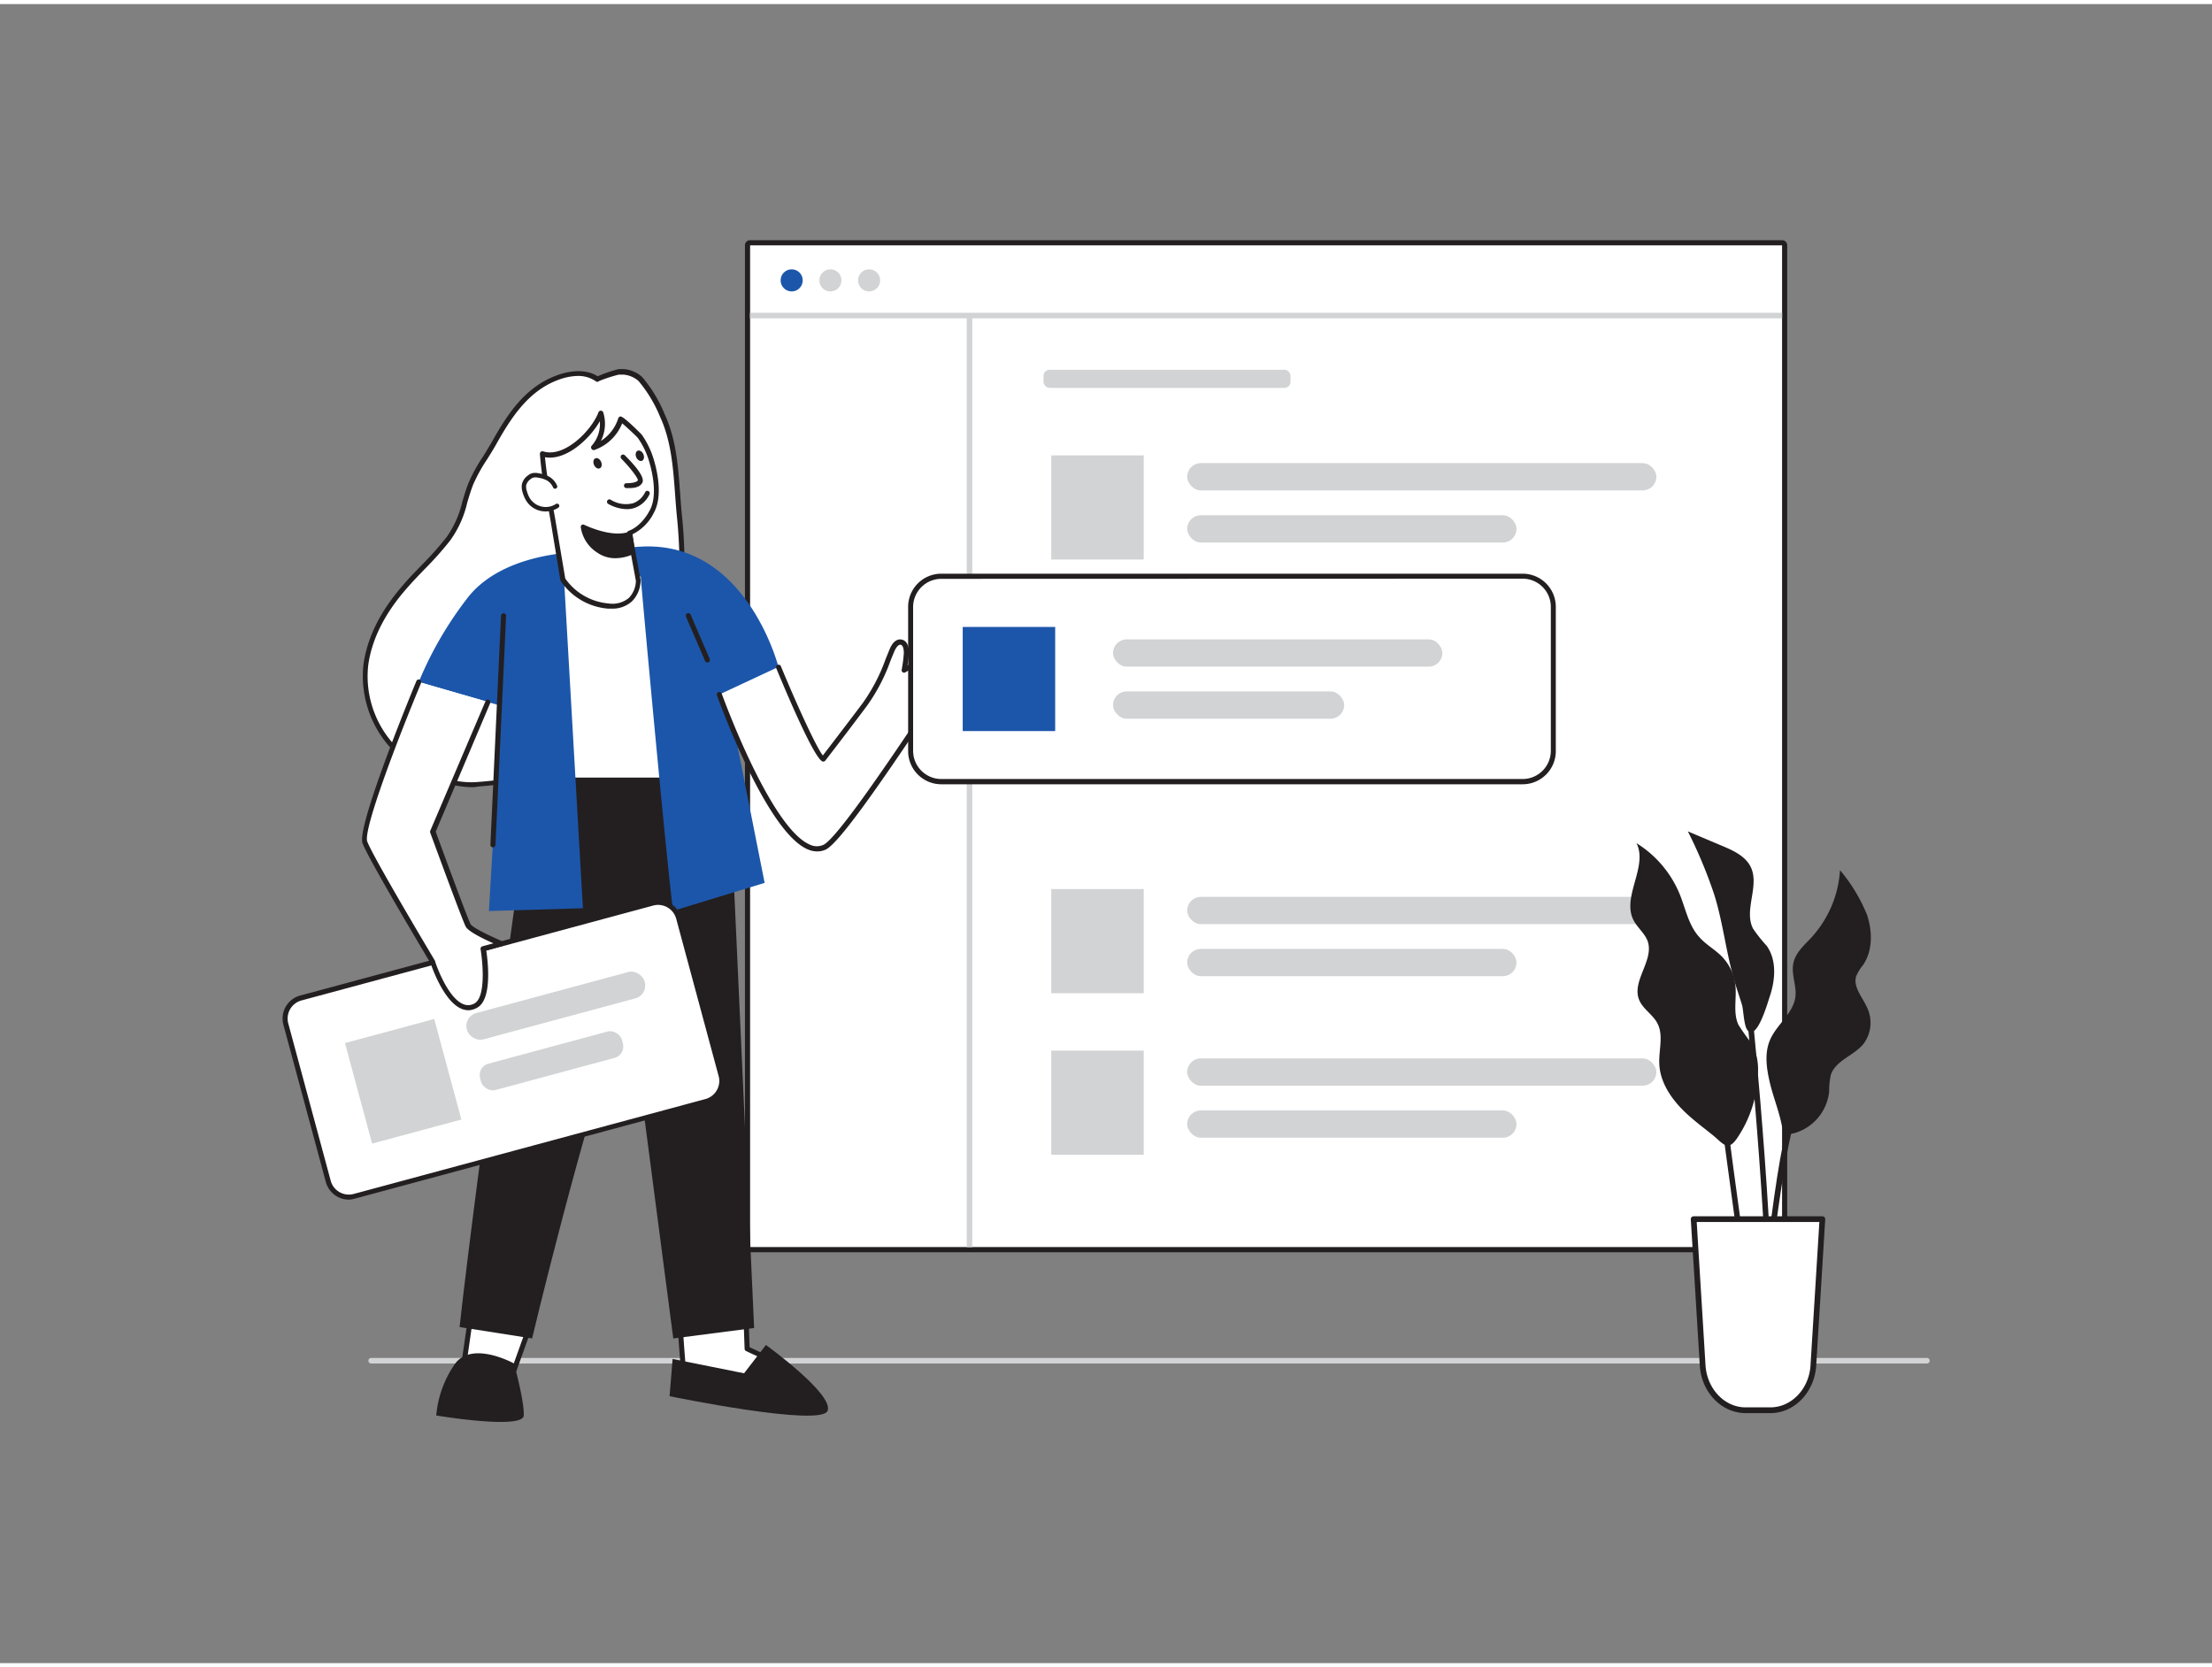 <svg xmlns="http://www.w3.org/2000/svg" viewBox="0 0 400 300" width="406" height="306" class="illustration styles_illustrationTablet__1DWOa"><rect x="0" y="0" width="400" height="300" fill="#808080" stroke="none"/><g id="_63_user_interface" data-name="#63_user_interface"><rect x="135.62" y="43.61" width="186.65" height="181.17" fill="#fff"></rect><path d="M322.27,43.61V224.79H135.62V43.61H322.27m0-.91H135.62a.91.91,0,0,0-.91.91V224.79a.91.91,0,0,0,.91.91H322.27a.91.91,0,0,0,.91-.91V43.61a.91.91,0,0,0-.91-.91Z" fill="#231f20"></path><rect x="188.7" y="66.13" width="44.67" height="3.27" rx="1.09" fill="#d1d3d4"></rect><rect x="190.1" y="81.61" width="16.72" height="18.83" fill="#d1d3d4"></rect><rect x="214.68" y="83.01" width="84.84" height="4.93" rx="2.46" fill="#d1d3d4"></rect><rect x="214.68" y="92.43" width="59.55" height="4.93" rx="2.46" fill="#d1d3d4"></rect><rect x="190.1" y="160.03" width="16.72" height="18.83" fill="#d1d3d4"></rect><rect x="214.68" y="161.44" width="84.84" height="4.93" rx="2.46" fill="#d1d3d4"></rect><rect x="214.68" y="170.85" width="59.55" height="4.93" rx="2.46" fill="#d1d3d4"></rect><rect x="190.1" y="189.24" width="16.72" height="18.83" fill="#d1d3d4"></rect><rect x="214.68" y="190.65" width="84.84" height="4.93" rx="2.46" fill="#d1d3d4"></rect><rect x="214.68" y="200.06" width="59.55" height="4.93" rx="2.46" fill="#d1d3d4"></rect><circle cx="143.16" cy="49.96" r="2" fill="#1C56AA"></circle><circle cx="150.16" cy="49.96" r="2" fill="#d1d3d4"></circle><circle cx="157.16" cy="49.96" r="2" fill="#d1d3d4"></circle><rect x="174.82" y="56.32" width="1" height="168.47" fill="#d1d3d4"></rect><rect x="135.62" y="55.82" width="186.65" height="1" fill="#d1d3d4"></rect><path d="M348.45,245.82H67.12a.5.5,0,0,1-.5-.5.5.5,0,0,1,.5-.5H348.45a.5.5,0,0,1,.5.5A.51.51,0,0,1,348.45,245.82Z" fill="#d1d3d4"></path><path d="M317.89,193.28a9.87,9.87,0,0,0-1.13-5.33,39.12,39.12,0,0,1-2.4-3.38c-1-2.17-.3-4.71-.54-7.09a8.83,8.83,0,0,0-2.49-5.29c-1.25-1.26-2.85-2.12-4-3.43-2-2.16-2.51-5.18-3.61-7.87a19.67,19.67,0,0,0-7.79-9.16c2.12,4.27-2.72,9.7-.53,13.94.7,1.35,2,2.33,2.54,3.75,1.23,3.44-2.87,7.17-1.56,10.57.65,1.71,2.48,2.69,3.33,4.31,1.14,2.18.24,4.82.34,7.28.12,3.39,2.19,6.42,4.64,8.77,1.53,1.46,3.23,2.73,4.88,4.05,2,1.58,2.8,3.24,4.54.7A21.82,21.82,0,0,0,317.89,193.28Z" fill="#231f20"></path><path d="M320.09,195.22c-.63-2.62-1.08-5.47,0-7.94,1.21-2.8,4.23-4.78,4.58-7.81.23-2-.78-4-.38-6s2-3.29,3.32-4.74a19.84,19.84,0,0,0,5.12-12.12,30.15,30.15,0,0,1,4.88,8.06c1,3,1.06,6.49-.71,9.1a8.2,8.2,0,0,0-1.24,2c-.59,1.93,1.06,3.73,1.91,5.56A6.4,6.4,0,0,1,337,188c-1.73,2.16-5.08,3-5.93,5.64a13.49,13.49,0,0,0-.3,3,8.77,8.77,0,0,1-6.31,7.53c-2.05.49-2-.32-2.38-2C321.54,199.78,320.65,197.54,320.09,195.22Z" fill="#231f20"></path><path d="M313.56,176.35c-1.45-5-2-10.31-3.57-15.32a85.12,85.12,0,0,0-4.77-11.43l6.25,2.64c2,.84,4.17,1.84,5.12,3.8,1.65,3.41-1.31,7.78.42,11.15a28.08,28.08,0,0,0,2.47,3.11c1.84,2.59,1.56,6.14.55,9.15-.43,1.29-2.33,8-4,6.13-.68-.75-.74-3.52-1-4.54C314.55,179.47,314,177.92,313.56,176.35Z" fill="#231f20"></path><path d="M317,243.32c-1.25-8.24-5.15-37.28-5.19-37.57l1-.14c0,.29,3.94,29.33,5.19,37.56Z" fill="#231f20"></path><path d="M318.41,251.1h-1c.07-9.78,4.14-47.15,6.49-49.72l.74.68C323.08,203.76,318.5,237.7,318.41,251.1Z" fill="#231f20"></path><path d="M320.53,249.24l-1-.05c.93-21.09-3.54-65.4-3.59-65.84l1-.1C317,183.69,321.46,228.07,320.53,249.24Z" fill="#231f20"></path><path d="M306.27,219.71h23.27l-1.63,26.44c-.28,4.57-3.67,8.12-7.75,8.12h-4.51c-4.08,0-7.47-3.55-7.75-8.12Z" fill="#fff"></path><path d="M320.16,254.79h-4.51c-4.34,0-8-3.79-8.27-8.61l-1.63-26.44a.49.49,0,0,1,.14-.38.53.53,0,0,1,.38-.16h23.27a.53.53,0,0,1,.38.16.49.49,0,0,1,.14.38l-1.63,26.44C328.13,251,324.5,254.79,320.16,254.79Zm-13.34-34.56,1.59,25.89c.26,4.28,3.45,7.63,7.24,7.63h4.51c3.79,0,7-3.35,7.24-7.63L329,220.23Z" fill="#231f20"></path><path d="M123,237.7c-.14.88.74,11.15.74,11.15s12.56,2.16,12.63,1.33,3.8-4.66,3.8-4.66l-5.06-2.36-.45-12.4Z" fill="#fff"></path><path d="M135.36,250.8a97.56,97.56,0,0,1-11.69-1.5.47.47,0,0,1-.38-.42c-.09-1-.89-10.34-.74-11.25a.45.45,0,0,1,.21-.32l11.67-6.94a.45.45,0,0,1,.45,0,.49.49,0,0,1,.24.39l.43,12.11,4.82,2.25a.43.43,0,0,1,.25.33.46.46,0,0,1-.12.4c-1.69,1.74-3.58,3.91-3.68,4.39a.54.54,0,0,1-.22.38A2.48,2.48,0,0,1,135.36,250.8Zm-11.19-2.34c5.16.87,10.76,1.61,11.81,1.43a22.06,22.06,0,0,1,3.42-4.23l-4.49-2.09a.46.46,0,0,1-.26-.4l-.42-11.62L123.44,238C123.42,239.2,123.85,244.76,124.17,248.46Z" fill="#231f20"></path><polygon points="84.94 238.59 83.11 251.27 91.43 251.27 96.3 237.7 84.94 238.59" fill="#fff"></polygon><path d="M91.43,251.73H83.11a.48.48,0,0,1-.35-.16.47.47,0,0,1-.1-.36l1.83-12.69a.46.46,0,0,1,.41-.39l11.36-.89a.46.46,0,0,1,.4.18.45.45,0,0,1,.07.43l-4.87,13.58A.46.46,0,0,1,91.43,251.73Zm-7.79-.91h7.47l4.52-12.61-10.29.8Z" fill="#231f20"></path><path d="M112.75,66.54a6.24,6.24,0,0,0-.85-.05A19.47,19.47,0,0,0,108,67.78c-2-1.4-4.77-1.14-7.08-.31-5.74,2-8.89,7-11.72,12.09-1.27,2.29-3.12,4.72-4.06,7.12-1.43,3.62-1.59,6.73-4.12,10-2.39,3.11-5.34,5.74-7.91,8.71-3.48,4-6.3,8.83-7,14.11-1.52,11.3,9.27,22.41,20.24,21.58s22.85-3.66,29.55-12.41c7.4-9.65,8.13-24.37,7-36-.62-6.09-.46-12.59-3.07-18.26a26.36,26.36,0,0,0-4-6.65A5,5,0,0,0,112.75,66.54Z" fill="#fff"></path><path d="M85.24,141.61a19.79,19.79,0,0,1-14-6.47,19.3,19.3,0,0,1-5.52-15.67c.65-4.81,3-9.64,7.12-14.35,1-1.22,2.19-2.4,3.29-3.55a62.64,62.64,0,0,0,4.6-5.14A18.13,18.13,0,0,0,83.6,90c.33-1.1.66-2.24,1.13-3.43a29.76,29.76,0,0,1,2.6-4.73c.54-.85,1-1.65,1.49-2.45,2.83-5.07,6.07-10.19,12-12.3,1.66-.6,4.78-1.34,7.26.21A23.84,23.84,0,0,1,111.9,66c.27,0,.59,0,.9,0h0a5.66,5.66,0,0,1,3.31,1.42,24.81,24.81,0,0,1,4.1,6.78c2.07,4.48,2.43,9.47,2.78,14.3.1,1.38.2,2.75.34,4.11.91,8.93,1.21,25.53-7,36.29-5.65,7.38-15.43,11.49-29.88,12.59C86,141.59,85.63,141.61,85.24,141.61Zm19.32-74.37a10.48,10.48,0,0,0-3.46.66c-5.6,2-8.74,7-11.48,11.89-.46.82-1,1.67-1.51,2.49a29.74,29.74,0,0,0-2.53,4.57c-.46,1.16-.78,2.27-1.1,3.35A18.79,18.79,0,0,1,81.4,97a59.9,59.9,0,0,1-4.66,5.23c-1.09,1.13-2.22,2.3-3.26,3.51-4,4.57-6.28,9.24-6.9,13.87a18.35,18.35,0,0,0,5.28,14.92c4,4.23,9.42,6.53,14.48,6.14,14.18-1.07,23.74-5.07,29.22-12.22,8.06-10.52,7.75-26.85,6.86-35.65-.14-1.36-.24-2.75-.34-4.13-.35-4.75-.7-9.66-2.7-14a24.42,24.42,0,0,0-3.92-6.52A4.73,4.73,0,0,0,112.7,67h0c-.28,0-.56,0-.8,0a27.25,27.25,0,0,0-3.54,1.15.46.46,0,0,1-.6.07h0A5.52,5.52,0,0,0,104.56,67.24Z" fill="#231f20"></path><polygon points="129.06 144.27 120.59 99.83 96.22 101.77 96.3 139.87 129.06 144.27" fill="#fff"></polygon><path d="M129.06,144.72H129l-32.76-4.4a.45.45,0,0,1-.4-.45l-.08-38.1a.46.46,0,0,1,.42-.45l24.37-1.94a.46.46,0,0,1,.49.37l8.46,44.43a.46.46,0,0,1-.11.4A.47.47,0,0,1,129.06,144.72Zm-32.3-5.25,31.73,4.26-8.27-43.41L96.67,102.2Z" fill="#231f20"></path><path d="M96.3,139.87s-10.23,72.21-13.19,99.36l13.11,2.06s8.94-37.74,17.4-62.17l8.13,62.17,14.62-1.89-4.53-99.53Z" fill="#231f20"></path><path d="M75.72,122.58,90.6,126.9,88.41,164l17-.5L102,104.05l13.86-.55c0,.53,4.41,48.93,5.84,60.47l16.57-5.06-6.79-34.25,9.3-4.76S135,97,115.84,98.11c-17.69,1-11.51,1-11.16,1-.35,0-14,.06-20.29,8.47A66.09,66.09,0,0,0,75.72,122.58Z" fill="#1C56AA"></path><path d="M113.86,95.64s1.59,8.61,1.59,8.61.09,5-5.45,4.59a11.09,11.09,0,0,1-8.22-4.79q-.89-5.33-1.76-10.66c-.65-3.94-1.73-8.08-1.94-12.07,4.16,1.33,9.29-3.92,10.6-7.33a6.43,6.43,0,0,1-1.33,6.17,7.93,7.93,0,0,0,4.92-5.1,30,30,0,0,1,3.44,3.1,15.12,15.12,0,0,1,2.08,4.25c.81,2.66,1.5,6.65.15,9.23C116.19,95,113.86,95.64,113.86,95.64Z" fill="#fff"></path><path d="M110.64,109.32l-.68,0a11.46,11.46,0,0,1-8.57-5,.49.49,0,0,1-.06-.17L99.57,93.47c-.21-1.25-.45-2.51-.7-3.78a59.89,59.89,0,0,1-1.24-8.35.44.44,0,0,1,.18-.38.46.46,0,0,1,.41-.08c3.84,1.24,8.8-3.84,10-7.06a.46.46,0,0,1,.86,0,6.88,6.88,0,0,1-.42,5.17,7.49,7.49,0,0,0,3.14-4.09.48.48,0,0,1,.37-.33c.59-.1,3.85,3.26,3.88,3.29a15.32,15.32,0,0,1,2.14,4.39c.57,1.86,1.72,6.51.13,9.57a8.54,8.54,0,0,1-4,4.08c.31,1.67,1.52,8.24,1.52,8.24a5.44,5.44,0,0,1-1.54,3.84A5.21,5.21,0,0,1,110.64,109.32Zm-8.42-5.44a10.65,10.65,0,0,0,7.81,4.5,4.62,4.62,0,0,0,3.69-1,4.56,4.56,0,0,0,1.27-3.09s-1.56-8.45-1.58-8.53a.46.46,0,0,1,.33-.53s2.18-.66,3.8-3.77c1.43-2.76.34-7.13-.19-8.88a14.36,14.36,0,0,0-2-4.12c-.2-.26-2-1.94-2.84-2.65a8.39,8.39,0,0,1-5,4.81.44.44,0,0,1-.53-.18.45.45,0,0,1,0-.56,5.94,5.94,0,0,0,1.49-4.45c-1.83,3.2-6.09,7.18-9.92,6.51a64.75,64.75,0,0,0,1.18,7.6c.25,1.28.5,2.56.71,3.81Z" fill="#231f20"></path><path d="M100.37,87.24a3,3,0,0,0-1.29-1.45,5.49,5.49,0,0,0-1.76-.56,2.3,2.3,0,0,0-1,0,1.66,1.66,0,0,0-.62.35,2.37,2.37,0,0,0-.93,1.36,2.65,2.65,0,0,0,.16,1.33,5.47,5.47,0,0,0,.58,1.36,3.74,3.74,0,0,0,5.19,1.12" fill="#fff"></path><path d="M98.64,91.74a4.1,4.1,0,0,1-3.47-1.91,6,6,0,0,1-.64-1.45,3.35,3.35,0,0,1-.16-1.53,2.69,2.69,0,0,1,1.07-1.59,2.1,2.1,0,0,1,.76-.42,2.61,2.61,0,0,1,1.18,0,6,6,0,0,1,1.9.6,3.43,3.43,0,0,1,1.46,1.64.39.39,0,0,1-.21.52.39.39,0,0,1-.52-.2,2.73,2.73,0,0,0-1.13-1.27,5,5,0,0,0-1.63-.5,1.82,1.82,0,0,0-.83,0,1.4,1.4,0,0,0-.49.28A2,2,0,0,0,95.15,87a2.43,2.43,0,0,0,.15,1.15,4.77,4.77,0,0,0,.54,1.25A3.38,3.38,0,0,0,98,90.87a3.35,3.35,0,0,0,2.52-.47.41.41,0,0,1,.56.12.4.4,0,0,1-.12.55A4.16,4.16,0,0,1,98.64,91.74Z" fill="#231f20"></path><path d="M114.34,99.06s-3.35,1.68-6.07-.2a6.18,6.18,0,0,1-2.86-4.31s5.08,2.54,8.46,1.27Z" fill="#231f20"></path><path d="M111.27,100.2a5.63,5.63,0,0,1-3.25-1,6.55,6.55,0,0,1-3-4.64.43.43,0,0,1,.2-.39.43.43,0,0,1,.44,0s4.94,2.43,8.1,1.24a.46.46,0,0,1,.38,0,.42.42,0,0,1,.22.31l.46,3.25a.44.44,0,0,1-.23.46A8,8,0,0,1,111.27,100.2ZM106,95.31a6.27,6.27,0,0,0,2.5,3.18c2,1.41,4.5.63,5.33.3l-.34-2.4C110.85,97.1,107.53,95.94,106,95.31Z" fill="#231f20"></path><path d="M112.64,81.88s3.61,3.59,3.1,4.44-2.46.75-2.46.75" fill="#fff"></path><path d="M113.51,87.52h-.26a.43.43,0,0,1-.41-.46.42.42,0,0,1,.46-.42c.55,0,1.77-.06,2.06-.53,0-.41-1.36-2.24-3-3.9a.45.45,0,0,1,0-.63.44.44,0,0,1,.62,0c1.76,1.75,3.74,4,3.16,5S114.12,87.52,113.51,87.52Z" fill="#231f20"></path><ellipse cx="108.06" cy="83.03" rx="0.7" ry="0.99" transform="translate(-24.2 50.2) rotate(-23.59)" fill="#231f20"></ellipse><ellipse cx="115.7" cy="81.66" rx="0.7" ry="0.99" transform="translate(-23.01 53.14) rotate(-23.59)" fill="#231f20"></ellipse><path d="M117.05,88.48s-1.76,4.19-6.85,1.52" fill="#fff"></path><path d="M113.33,91.33a7.19,7.19,0,0,1-3.33-.94.44.44,0,1,1,.41-.78,5.16,5.16,0,0,0,4.14.63,3.92,3.92,0,0,0,2.09-1.93.44.44,0,1,1,.81.34,4.71,4.71,0,0,1-2.59,2.42A4.32,4.32,0,0,1,113.33,91.33Z" fill="#231f20"></path><path d="M130.08,124.85s11.22,31.28,19,27.61c3.37-1.59,19.32-26.38,19.86-26.89,1.09-1.06,2.68-.93,3.7-2a7.81,7.81,0,0,0,1.25-2c.55-1.07,1.06-2.5.24-3.38-.17-.17-.39-.34-.38-.58s.23-.37.43-.49l1.35-.78c.31-.18.67-.48.58-.82s-.64-.41-1-.33c-3.82.78-8.3,3.27-11.59,5.23a24.62,24.62,0,0,0,.39-3.09c0-.81-.14-1.86-.94-2s-1.33.71-1.63,1.44c-1.55,3.7-2.51,6.6-4.94,9.82s-5,6.58-7.5,9.86c-1.3-.21-8.09-16.61-8.09-16.61" fill="#fff"></path><path d="M147.74,153.22a4.27,4.27,0,0,1-1.63-.35C138.6,149.76,130,126,129.65,125a.47.47,0,0,1,.28-.59.46.46,0,0,1,.58.28c.09.24,8.81,24.37,16,27.33a2.86,2.86,0,0,0,2.41,0c2.5-1.18,12.87-16.66,17.3-23.26,1.84-2.76,2.29-3.42,2.43-3.55a5.27,5.27,0,0,1,2-1.09,4.06,4.06,0,0,0,1.68-.89,7.52,7.52,0,0,0,1.17-1.83c.7-1.37.8-2.34.3-2.86l-.07-.08a1,1,0,0,1,.23-1.7l1.35-.79c.28-.16.36-.28.37-.31a1.13,1.13,0,0,0-.5,0c-3.71.75-8.07,3.16-11.45,5.17a.44.44,0,0,1-.49,0,.45.45,0,0,1-.19-.45,25.71,25.71,0,0,0,.39-3c0-.52-.07-1.44-.58-1.53s-1,.87-1.12,1.17c-.26.6-.49,1.18-.72,1.75a33.08,33.08,0,0,1-4.27,8.16q-3.74,5-7.51,9.87a.46.46,0,0,1-.44.17c-1.34-.22-5.86-10.67-8.43-16.88a.45.45,0,0,1,.25-.6.44.44,0,0,1,.59.25c2.94,7.1,6.42,14.69,7.59,16.13,2.41-3.15,4.83-6.31,7.22-9.49a32.39,32.39,0,0,0,4.15-8l.72-1.76c.53-1.26,1.29-1.87,2.14-1.71,1.06.2,1.38,1.41,1.32,2.48a21.37,21.37,0,0,1-.24,2.18c3.3-1.94,7.35-4.07,10.89-4.79.79-.16,1.4.1,1.56.65.08.29.08.84-.79,1.34l-1.35.79a.77.77,0,0,0-.21.15s.11.06.16.11l.1.1c1.19,1.26.17,3.25-.16,3.9A8.12,8.12,0,0,1,173,123.9a4.76,4.76,0,0,1-2,1.11,4.33,4.33,0,0,0-1.7.89c-.13.15-1.14,1.65-2.31,3.4-7.75,11.57-15.26,22.44-17.66,23.58A3.66,3.66,0,0,1,147.74,153.22Z" fill="#231f20"></path><line x1="89.12" y1="152.03" x2="91.04" y2="110.62" fill="#fff"></line><path d="M89.12,152.49h0a.47.47,0,0,1-.44-.48l1.92-41.41a.5.5,0,0,1,.48-.44.47.47,0,0,1,.44.48l-1.92,41.41A.47.47,0,0,1,89.12,152.49Z" fill="#231f20"></path><line x1="127.92" y1="118.6" x2="124.47" y2="110.62" fill="#fff"></line><path d="M127.92,119.06a.48.48,0,0,1-.42-.28l-3.45-8a.46.46,0,0,1,.24-.6.45.45,0,0,1,.6.24l3.45,8a.45.45,0,0,1-.24.6A.53.53,0,0,1,127.92,119.06Z" fill="#231f20"></path><path d="M92.94,245.81s-7.46-4.13-10.61,0a19.14,19.14,0,0,0-3.44,9.41s15.7,2.62,15.82,0S92.94,245.81,92.94,245.81Z" fill="#231f20"></path><rect x="164.67" y="103.47" width="116.23" height="37.15" rx="5.55" fill="#fff"></rect><path d="M275.34,141.08H170.22a6,6,0,0,1-6-6V109a6,6,0,0,1,6-6H275.34a6,6,0,0,1,6,6v26A6,6,0,0,1,275.34,141.08ZM170.22,103.93a5.11,5.11,0,0,0-5.1,5.1v26a5.11,5.11,0,0,0,5.1,5.1H275.34a5.11,5.11,0,0,0,5.1-5.1V109a5.11,5.11,0,0,0-5.1-5.1Z" fill="#231f20"></path><rect x="174.09" y="112.63" width="16.72" height="18.83" fill="#1C56AA"></rect><rect x="201.27" y="114.88" width="59.55" height="4.93" rx="2.46" fill="#d1d3d4"></rect><rect x="201.27" y="124.29" width="41.8" height="4.93" rx="2.46" fill="#d1d3d4"></rect><rect x="54.25" y="170.51" width="73.58" height="37.15" rx="3.85" transform="translate(-46.11 30.24) rotate(-15.1)" fill="#fff"></rect><path d="M63.07,216.19A4.33,4.33,0,0,1,58.92,213l-7.67-28.43a4.31,4.31,0,0,1,3-5.28l63.6-17.16a4.31,4.31,0,0,1,5.28,3l7.67,28.43a4.3,4.3,0,0,1-3,5.28L64.2,216A4.45,4.45,0,0,1,63.07,216.19ZM119,162.89a3.33,3.33,0,0,0-.88.12l-63.6,17.16a3.39,3.39,0,0,0-2.39,4.16l7.67,28.43a3.35,3.35,0,0,0,1.58,2.06,3.42,3.42,0,0,0,2.58.34L127.56,198h0a3.39,3.39,0,0,0,2.06-1.59,3.35,3.35,0,0,0,.33-2.57l-7.67-28.44A3.4,3.4,0,0,0,119,162.89Z" fill="#231f20"></path><rect x="64.54" y="185.38" width="16.72" height="18.83" transform="translate(-48.22 25.71) rotate(-15.1)" fill="#d1d3d4"></rect><rect x="83.86" y="178.66" width="33.29" height="4.93" rx="2.39" transform="translate(-43.71 32.43) rotate(-15.1)" fill="#d1d3d4"></rect><rect x="86.43" y="188.62" width="26.58" height="4.93" rx="2.14" transform="translate(-46.33 32.57) rotate(-15.1)" fill="#d1d3d4"></rect><path d="M75.72,122.58s-10.86,26-9.74,29S78.3,173.28,78.3,173.28s3.3,10.21,7.75,7.84c2.87-1.52,1.36-10.3,1.36-10.3l3.28-.88s-5.39-2.23-6-3.3-6.4-17-6.4-17l9.94-23.46" fill="#fff"></path><path d="M84.71,181.94a3.38,3.38,0,0,1-1.23-.25c-3.23-1.31-5.38-7.54-5.6-8.22-.74-1.23-11.21-18.76-12.32-21.72s8.62-26.66,9.74-29.34a.46.46,0,0,1,.6-.25.47.47,0,0,1,.25.6c-4.34,10.39-10.51,26.59-9.74,28.67,1.1,2.92,12.17,21.43,12.28,21.62a.36.36,0,0,1,0,.09c0,.07,2.14,6.51,5.09,7.7a2.25,2.25,0,0,0,2-.12c2.11-1.12,1.52-7.47,1.12-9.82a.47.47,0,0,1,.33-.52l2-.54c-1.72-.76-4.51-2.1-5-3-.61-1.09-6.19-16.37-6.43-17a.45.45,0,0,1,0-.34L87.82,126a.46.46,0,0,1,.84.36l-9.87,23.29c1.65,4.53,5.84,15.89,6.31,16.73.33.58,3.19,2,5.76,3.1a.45.45,0,0,1,.29.45.47.47,0,0,1-.34.41l-2.88.78c.29,1.93,1.13,8.88-1.66,10.37A3.37,3.37,0,0,1,84.71,181.94Z" fill="#231f20"></path><path d="M138.5,242.47l-3.95,5.12L121.63,245l-.55,6.73s27.46,5.66,28.58,2.63S138.5,242.47,138.5,242.47Z" fill="#231f20"></path></g></svg>